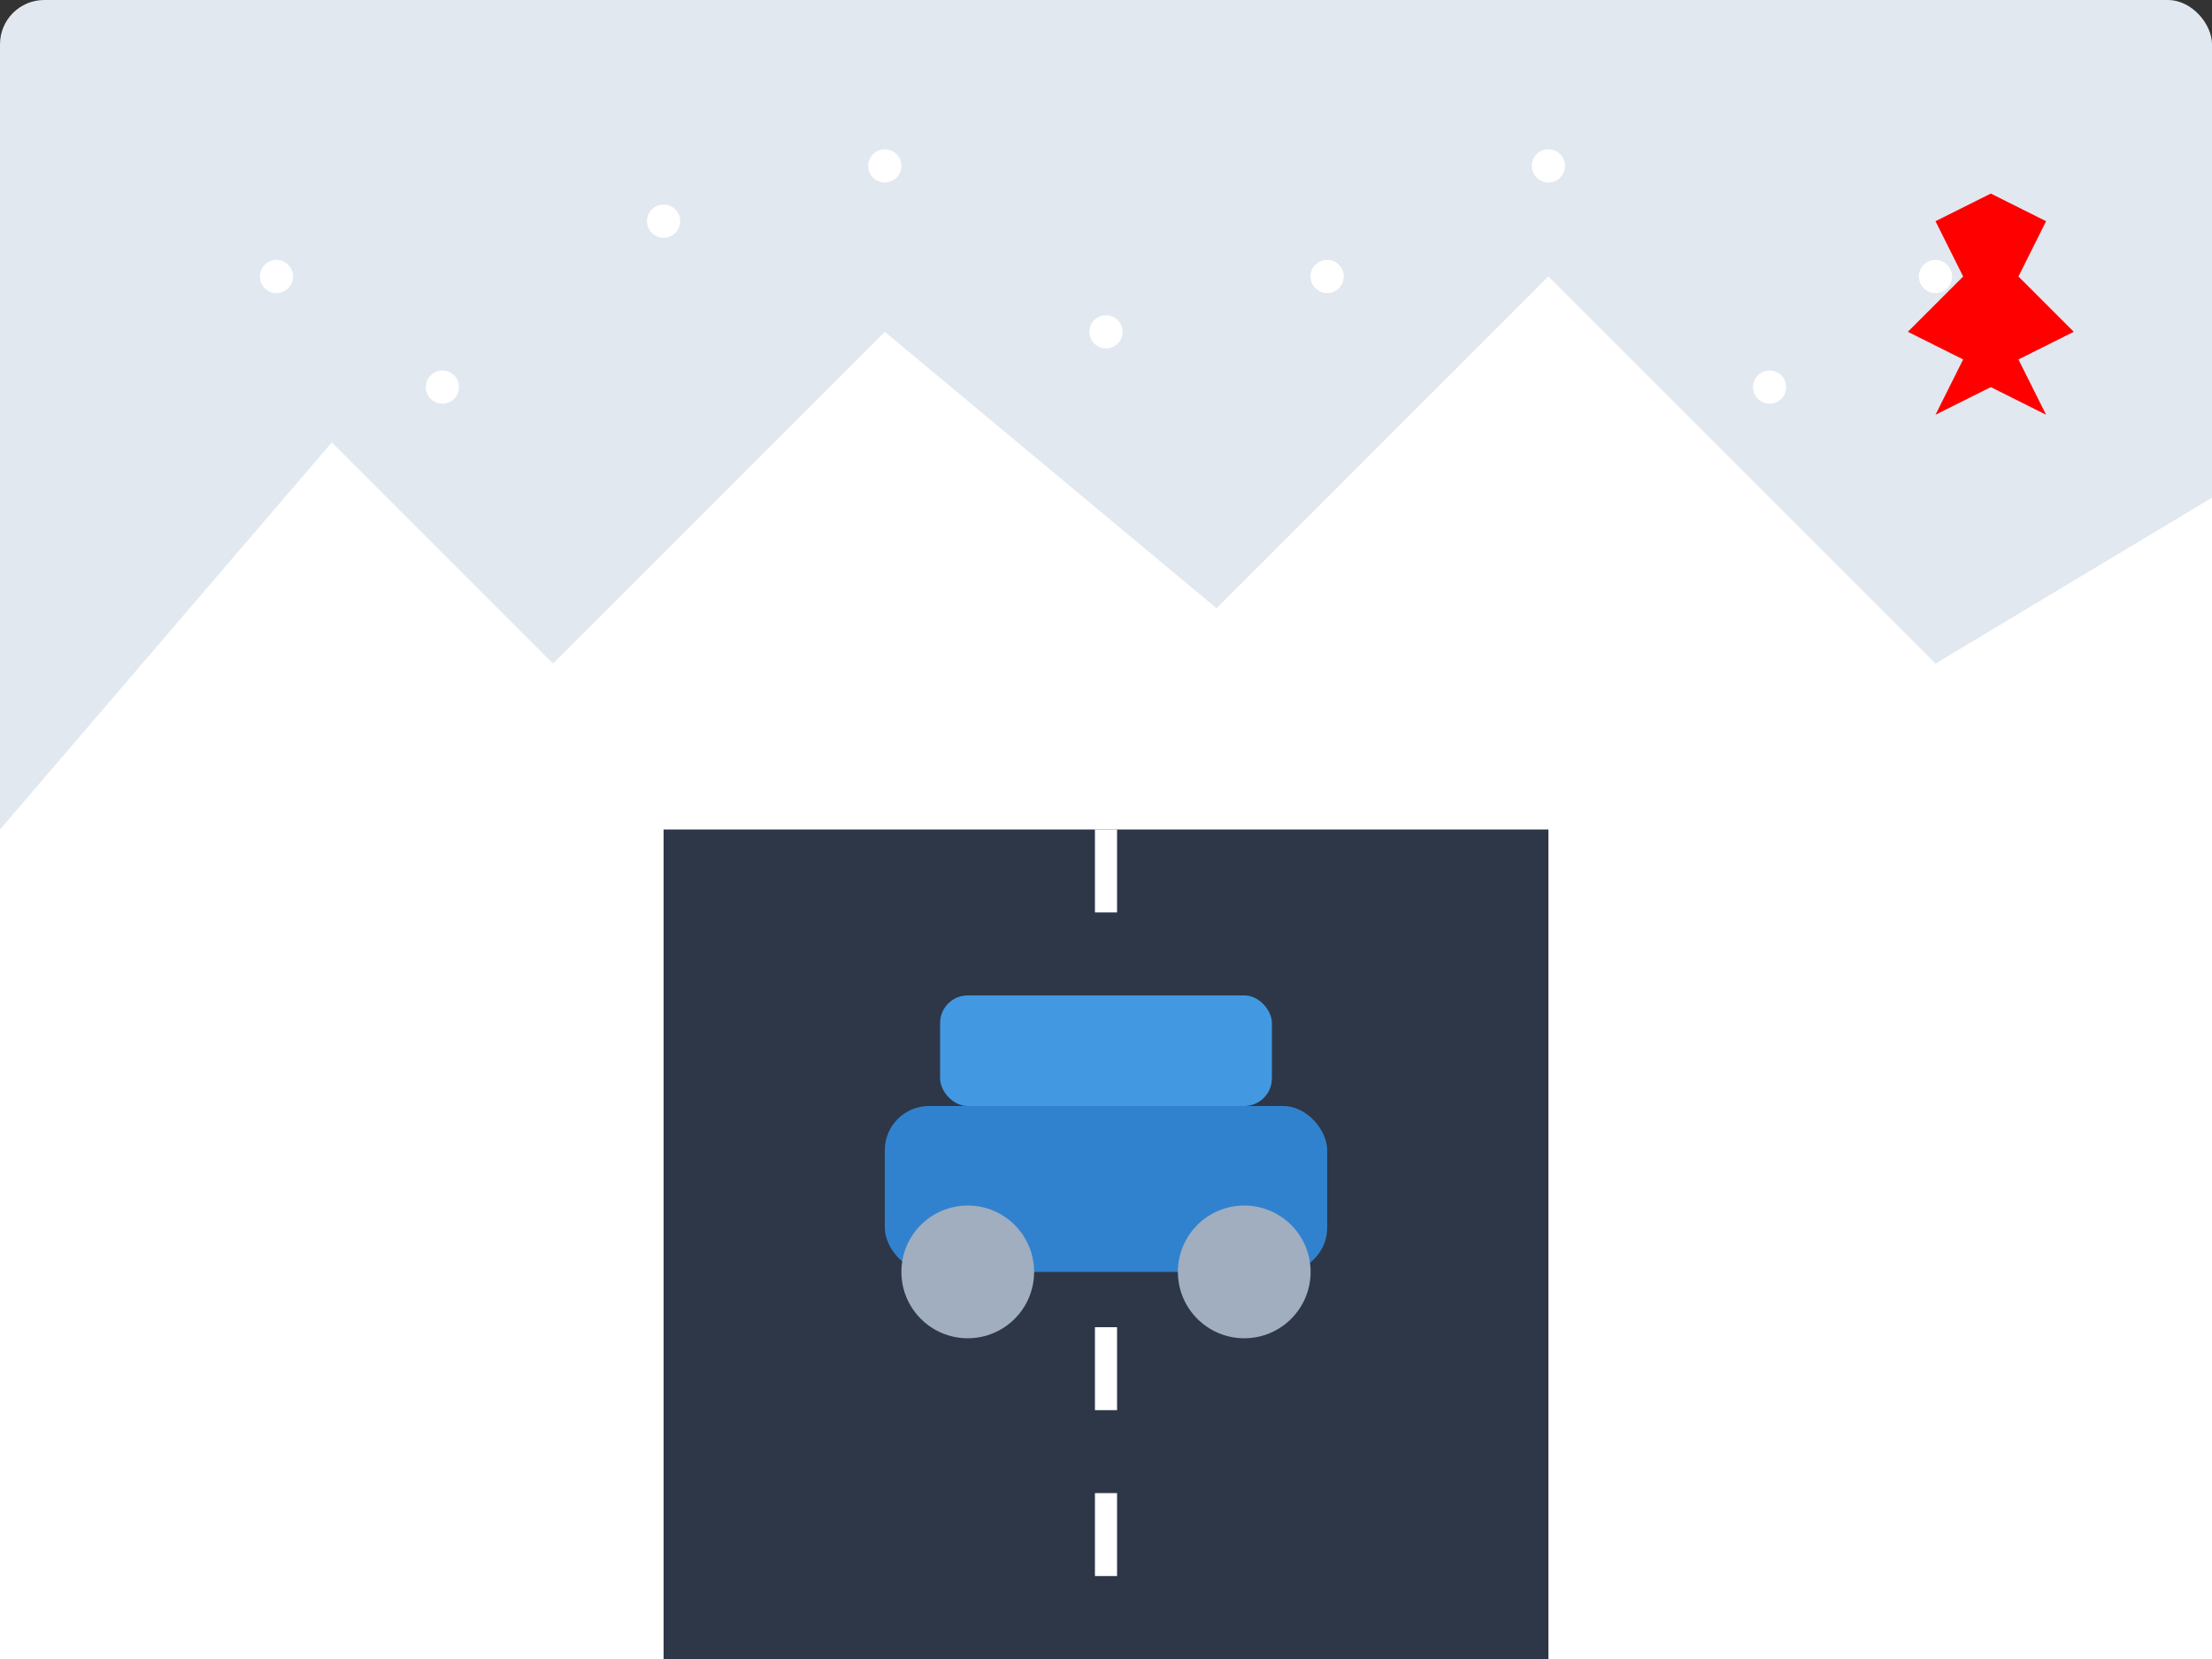 <svg xmlns="http://www.w3.org/2000/svg" width="400" height="300" viewBox="0 0 400 300">
  <rect x="0" y="0" width="400" height="300" fill="#333333" stroke="none"/>
  <!-- Background with snowy landscape -->
  <rect width="400" height="300" fill="#e2e8f0" rx="8" ry="8"/>
  
  <!-- Mountains -->
  <polygon points="0,150 60,80 100,120 160,60 220,110 280,50 350,120 400,90 400,300 0,300" fill="white"/>
  
  <!-- Road -->
  <rect x="120" y="150" width="160" height="150" fill="#2d3748"/>
  <line x1="200" y1="150" x2="200" y2="300" stroke="white" stroke-width="4" stroke-dasharray="15,15"/>
  
  <!-- Car -->
  <rect x="160" y="200" width="80" height="30" rx="8" ry="8" fill="#3182ce"/>
  <rect x="170" y="180" width="60" height="20" rx="5" ry="5" fill="#4299e1"/>
  <circle cx="175" cy="230" r="12" fill="#a0aec0"/>
  <circle cx="225" cy="230" r="12" fill="#a0aec0"/>
  
  <!-- Snowflakes -->
  <g fill="#fff">
    <!-- Several snowflakes scattered across the image -->
    <circle cx="50" cy="50" r="3"/>
    <circle cx="80" cy="70" r="3"/>
    <circle cx="120" cy="40" r="3"/>
    <circle cx="160" cy="30" r="3"/>
    <circle cx="200" cy="60" r="3"/>
    <circle cx="240" cy="50" r="3"/>
    <circle cx="280" cy="30" r="3"/>
    <circle cx="320" cy="70" r="3"/>
    <circle cx="350" cy="50" r="3"/>
  </g>
  
  <!-- Canadian Maple Leaf -->
  <polygon points="350,40 360,35 370,40 365,50 375,60 365,65 370,75 360,70 350,75 355,65 345,60 355,50" fill="#ff0000"/>
</svg>